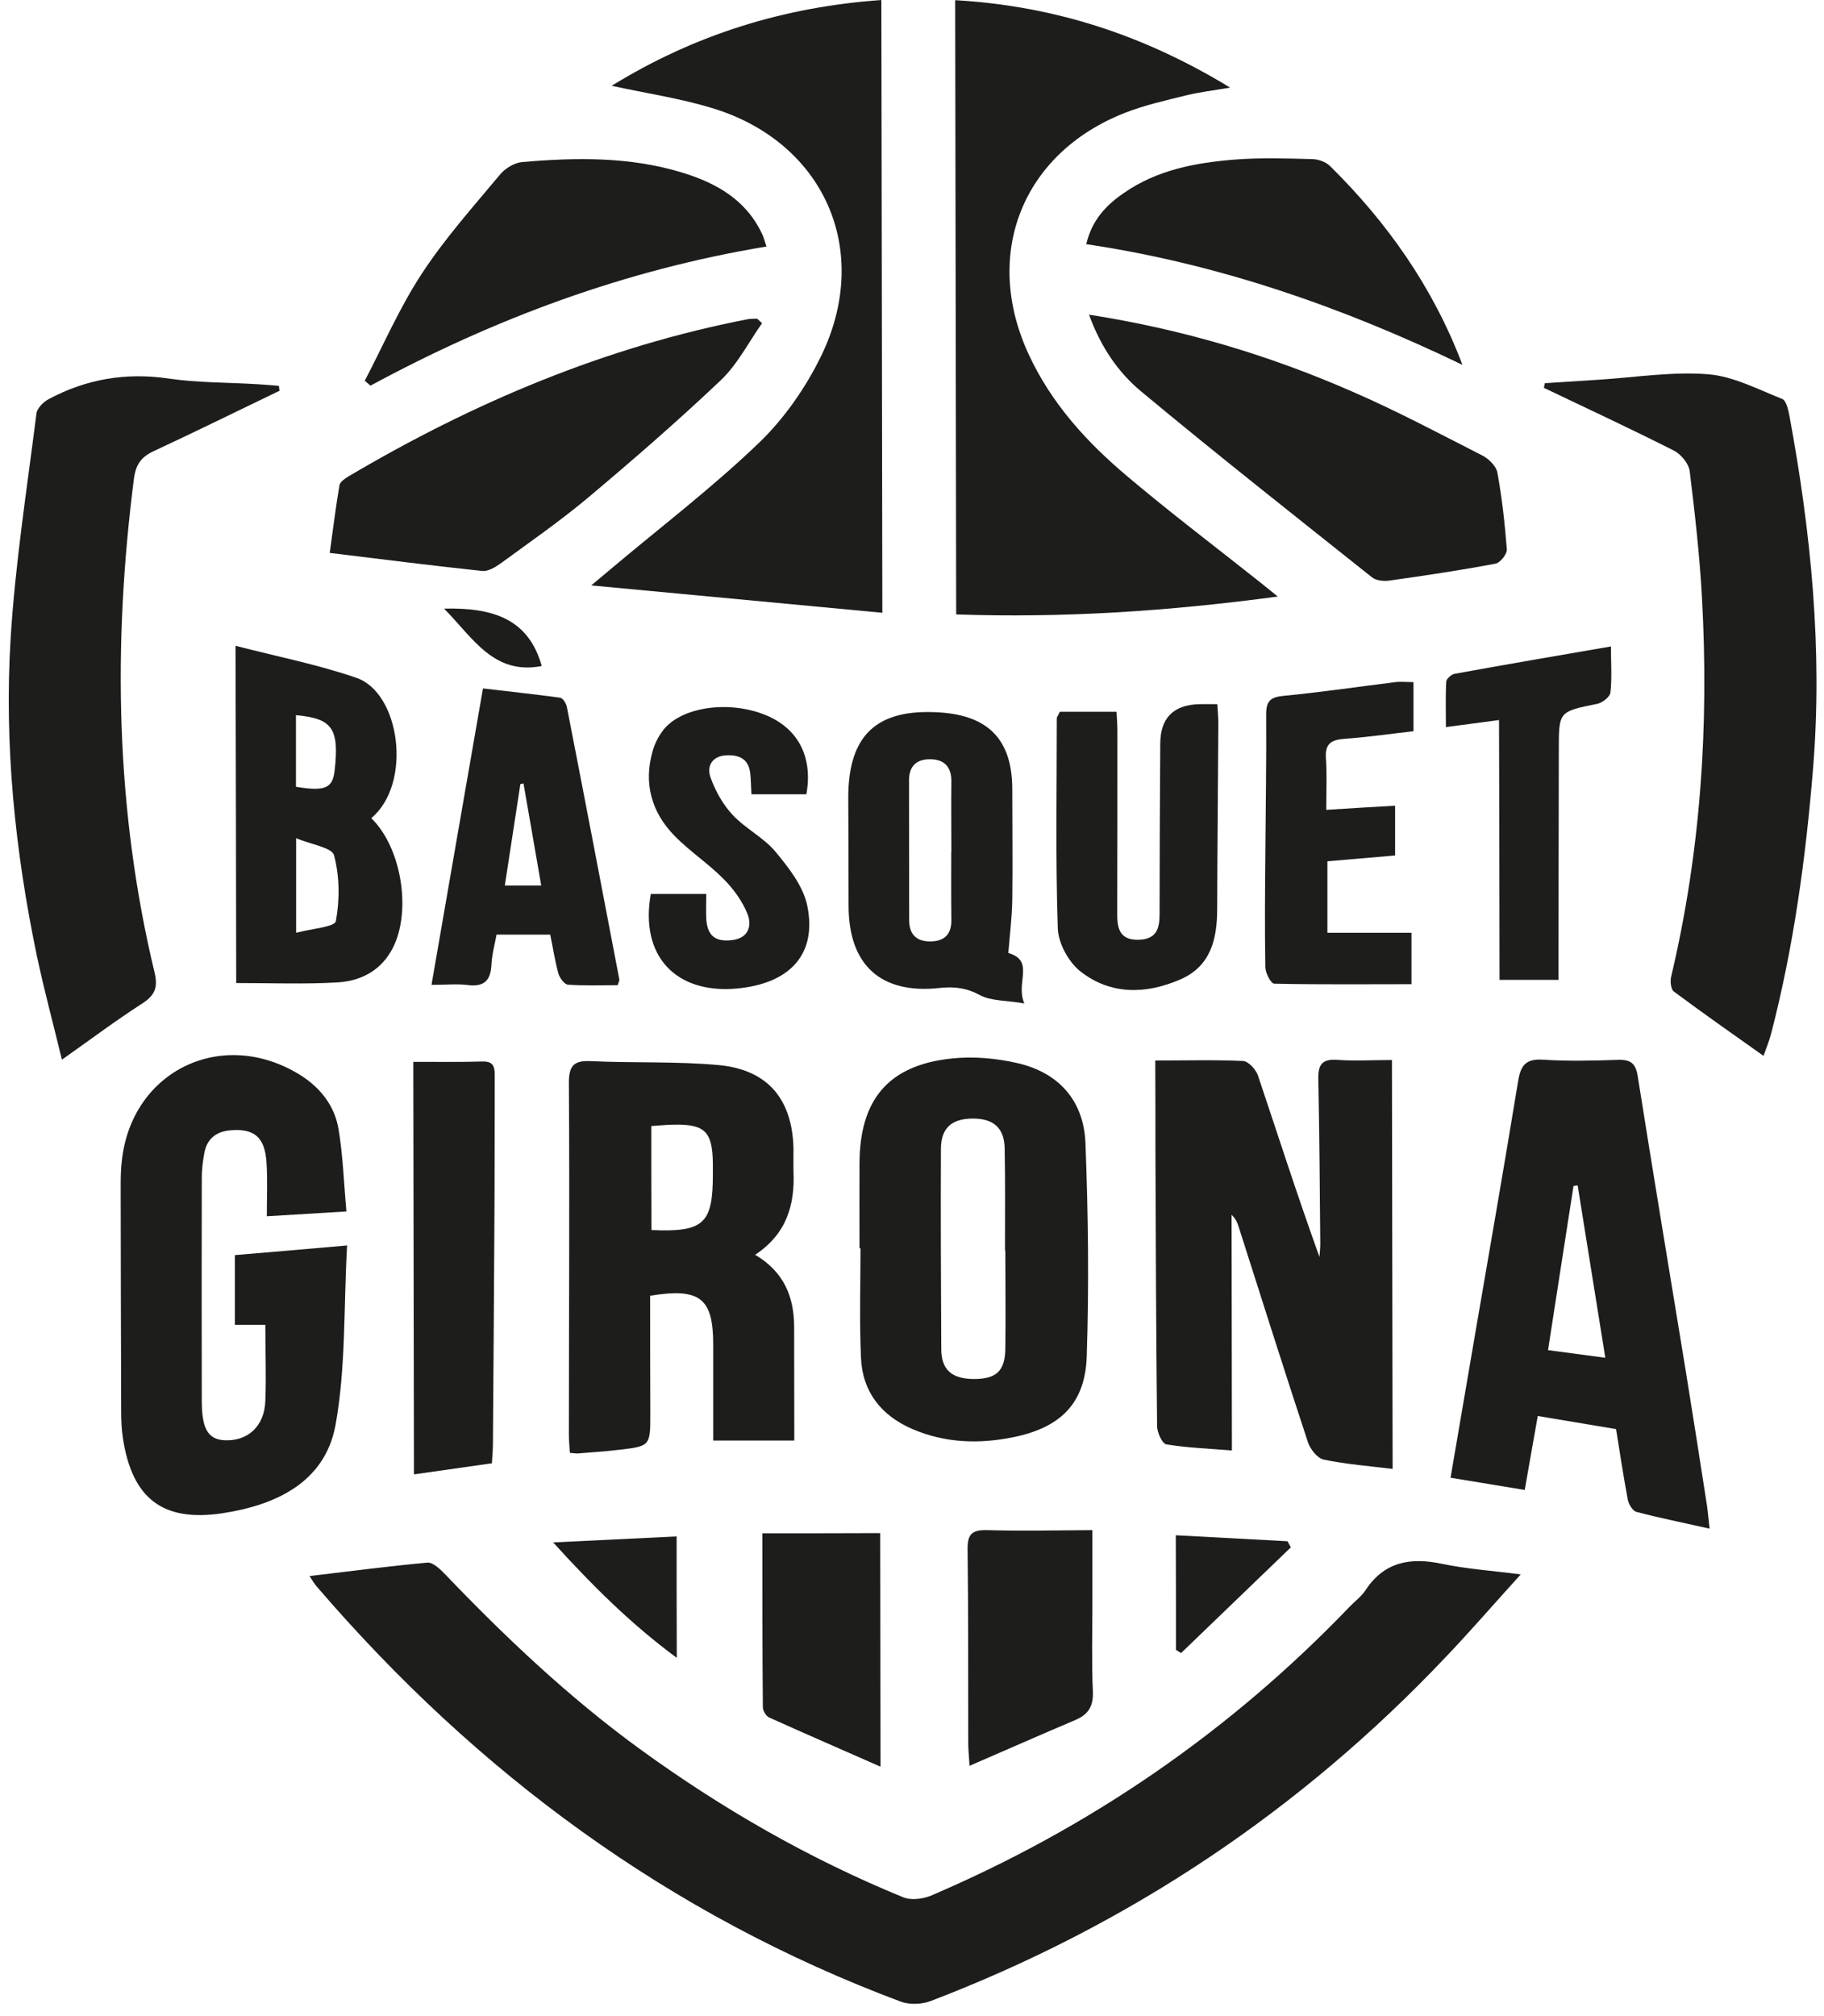 <?xml version="1.0" encoding="UTF-8"?>
<svg xmlns="http://www.w3.org/2000/svg" width="86" height="95" viewBox="0 0 86 95" fill="none">
  <path d="M14.586 74.28C16.513 74.053 18.324 73.811 20.15 73.646C20.415 73.623 20.759 73.959 20.993 74.201C23.833 77.165 26.806 79.979 30.131 82.403C34.009 85.225 38.145 87.602 42.578 89.415C42.952 89.572 43.514 89.501 43.904 89.337C51.396 86.132 57.982 81.613 63.632 75.726C63.881 75.468 64.178 75.249 64.373 74.96C65.263 73.599 66.496 73.388 67.986 73.701C69.133 73.943 70.32 74.022 71.701 74.201C70.444 75.585 69.344 76.86 68.189 78.071C61.322 85.326 53.214 90.737 43.896 94.302C43.475 94.466 42.898 94.489 42.484 94.341C31.567 90.26 22.483 83.567 14.914 74.749C14.82 74.639 14.75 74.514 14.586 74.264V74.28Z" fill="#1D1D1B"></path>
  <path d="M60.253 28.114C55.071 28.81 50.131 29.13 45.083 28.958C45.067 19.311 45.051 9.726 45.036 0.008C49.624 0.274 53.838 1.595 57.998 4.128C57.139 4.276 56.523 4.347 55.922 4.495C54.946 4.738 53.955 4.957 53.026 5.324C48.196 7.224 46.315 11.985 48.501 16.699C49.57 19.014 51.255 20.859 53.175 22.469C55.196 24.174 57.303 25.768 59.371 27.41C59.597 27.59 59.824 27.77 60.253 28.122V28.114Z" fill="#1D1D1B"></path>
  <path d="M54.478 49.981C55.953 49.981 57.287 49.942 58.614 50.005C58.864 50.02 59.223 50.411 59.316 50.7C60.268 53.538 61.181 56.384 62.211 59.238C62.227 59.034 62.25 58.831 62.25 58.628C62.227 56.04 62.211 53.452 62.157 50.872C62.141 50.184 62.321 49.903 63.046 49.95C63.866 50.012 64.693 49.958 65.629 49.958C65.637 56.423 65.653 62.795 65.661 69.229C64.568 69.096 63.476 69.01 62.414 68.791C62.118 68.729 61.782 68.307 61.673 67.986C60.557 64.609 59.488 61.216 58.403 57.823C58.341 57.627 58.263 57.44 58.068 57.252C58.068 60.919 58.083 64.593 58.083 68.361C56.975 68.268 55.976 68.236 54.993 68.072C54.798 68.041 54.556 67.509 54.556 67.212C54.509 62.936 54.494 58.651 54.478 54.367C54.478 52.944 54.478 51.529 54.47 49.981H54.478Z" fill="#1D1D1B"></path>
  <path d="M72.84 18.06C73.69 18.005 74.533 17.95 75.384 17.896C77.101 17.786 78.833 17.505 80.526 17.638C81.72 17.732 82.883 18.349 84.03 18.803C84.218 18.873 84.311 19.303 84.366 19.577C85.388 25.088 85.942 30.631 85.482 36.245C85.138 40.451 84.569 44.626 83.507 48.715C83.429 49.027 83.305 49.324 83.148 49.762C81.681 48.722 80.284 47.745 78.919 46.729C78.778 46.619 78.739 46.244 78.794 46.025C80.191 40.138 80.581 34.173 80.245 28.145C80.136 26.159 79.91 24.181 79.668 22.203C79.621 21.852 79.262 21.414 78.934 21.242C76.906 20.218 74.845 19.256 72.793 18.279C72.809 18.201 72.824 18.13 72.84 18.052V18.06Z" fill="#1D1D1B"></path>
  <path d="M13.189 18.411C11.223 19.357 9.256 20.327 7.274 21.249C6.673 21.523 6.408 21.867 6.314 22.563C5.315 30.381 5.44 38.152 7.29 45.845C7.453 46.533 7.305 46.908 6.712 47.291C5.471 48.089 4.293 48.972 2.92 49.942C2.498 48.206 2.077 46.642 1.741 45.063C0.711 40.13 0.196 35.127 0.5 30.099C0.719 26.55 1.273 23.024 1.718 19.49C1.749 19.24 2.046 18.943 2.295 18.81C4.067 17.864 5.94 17.544 7.953 17.841C9.326 18.044 10.731 18.02 12.128 18.107C12.471 18.13 12.815 18.153 13.15 18.185C13.158 18.263 13.166 18.349 13.181 18.427L13.189 18.411Z" fill="#1D1D1B"></path>
  <path d="M28.828 4.05C32.761 1.626 36.959 0.328 41.555 0C41.571 9.616 41.587 19.146 41.602 28.88C37.099 28.458 32.628 28.036 27.875 27.59C28.32 27.223 28.547 27.027 28.781 26.832C31.122 24.861 33.564 23.001 35.765 20.89C36.982 19.725 38.012 18.24 38.746 16.715C41.118 11.758 38.832 6.692 33.588 5.097C32.074 4.636 30.49 4.402 28.835 4.042L28.828 4.05Z" fill="#1D1D1B"></path>
  <path d="M12.495 62.435H11.074C11.074 61.364 11.074 60.309 11.074 59.152C12.76 59.011 14.422 58.87 16.365 58.698C16.201 61.63 16.311 64.452 15.819 67.165C15.32 69.862 13.01 70.933 10.497 71.317C7.672 71.746 6.236 70.621 5.799 67.806C5.729 67.368 5.713 66.915 5.713 66.477C5.698 62.935 5.698 59.402 5.69 55.86C5.69 55.477 5.698 55.086 5.745 54.703C6.205 50.45 10.489 48.394 14.149 50.661C15.101 51.255 15.772 52.108 15.96 53.202C16.17 54.445 16.209 55.719 16.334 57.095C15.008 57.174 13.868 57.244 12.581 57.322C12.581 56.423 12.62 55.602 12.565 54.781C12.487 53.577 11.972 53.171 10.848 53.272C10.169 53.335 9.748 53.687 9.631 54.359C9.561 54.734 9.514 55.125 9.514 55.508C9.506 59.019 9.506 62.529 9.514 66.031C9.514 67.337 9.81 67.83 10.567 67.877C11.668 67.939 12.463 67.236 12.51 66.031C12.557 64.851 12.51 63.67 12.51 62.435H12.495Z" fill="#1D1D1B"></path>
  <path d="M71.896 70.222C70.71 70.027 69.586 69.839 68.392 69.644C68.782 67.384 69.149 65.234 69.516 63.076C70.21 59.042 70.913 55.008 71.576 50.966C71.693 50.231 71.927 49.887 72.746 49.942C73.925 50.02 75.119 49.989 76.305 49.95C76.89 49.934 77.124 50.122 77.218 50.724C77.951 55.352 78.724 59.98 79.481 64.609C79.824 66.719 80.152 68.83 80.48 70.941C80.527 71.254 80.55 71.575 80.605 72.044C79.38 71.77 78.256 71.543 77.156 71.254C76.976 71.207 76.797 70.902 76.75 70.683C76.547 69.604 76.383 68.518 76.196 67.353C75.01 67.157 73.823 66.954 72.505 66.735C72.302 67.892 72.099 69.002 71.888 70.23L71.896 70.222ZM72.981 63.631C73.956 63.764 74.783 63.874 75.689 63.991C75.244 61.208 74.814 58.542 74.385 55.868C74.323 55.876 74.253 55.884 74.19 55.892C73.792 58.432 73.402 60.973 72.988 63.631H72.981Z" fill="#1D1D1B"></path>
  <path d="M35.617 59.144C36.983 59.965 37.435 61.129 37.443 62.529C37.451 64.28 37.443 66.023 37.451 67.892C36.187 67.892 34.985 67.892 33.627 67.892C33.627 67.321 33.627 66.68 33.627 66.047C33.627 65.156 33.627 64.264 33.627 63.373C33.627 61.184 33.011 60.684 30.654 61.067C30.654 62.904 30.654 64.773 30.662 66.633C30.662 68.15 30.662 68.158 29.171 68.33C28.523 68.408 27.876 68.447 27.22 68.502C27.134 68.502 27.049 68.486 26.869 68.471C26.854 68.189 26.822 67.908 26.822 67.618C26.822 62.091 26.861 56.564 26.822 51.036C26.822 50.192 27.08 49.973 27.876 50.012C29.889 50.106 31.91 50.012 33.916 50.2C36.226 50.426 37.365 51.834 37.412 54.148C37.412 54.508 37.404 54.859 37.412 55.219C37.482 56.79 37.084 58.166 35.593 59.144H35.617ZM30.724 57.971C33.19 58.08 33.619 57.674 33.611 55.297C33.611 55.149 33.611 55 33.611 54.852C33.596 53.319 33.237 52.967 31.707 53.006C31.387 53.014 31.075 53.045 30.709 53.069C30.709 54.734 30.709 56.321 30.716 57.971H30.724Z" fill="#1D1D1B"></path>
  <path d="M40.525 58.823C40.525 57.486 40.517 56.15 40.525 54.813C40.541 51.81 41.898 50.2 44.864 49.887C45.878 49.778 46.947 49.872 47.946 50.098C49.889 50.536 51.091 51.842 51.177 53.851C51.309 57.205 51.349 60.567 51.239 63.921C51.169 66.133 50.006 67.275 47.806 67.728C46.183 68.064 44.559 68.017 43.007 67.345C41.547 66.712 40.665 65.594 40.595 63.999C40.517 62.279 40.572 60.551 40.572 58.831C40.564 58.831 40.548 58.831 40.541 58.831L40.525 58.823ZM47.4 58.933C47.4 58.933 47.392 58.933 47.384 58.933C47.384 57.33 47.4 55.727 47.369 54.125C47.353 53.147 46.83 52.702 45.824 52.717C44.864 52.733 44.372 53.171 44.364 54.125C44.349 57.275 44.364 60.418 44.38 63.569C44.38 64.562 44.879 64.984 45.909 64.992C46.963 64.992 47.384 64.632 47.4 63.569C47.423 62.029 47.4 60.481 47.4 58.941V58.933Z" fill="#1D1D1B"></path>
  <path d="M51.349 14.831C55.758 15.519 59.832 16.738 63.749 18.451C65.841 19.358 67.854 20.429 69.891 21.468C70.195 21.625 70.546 21.969 70.601 22.274C70.819 23.47 70.952 24.682 71.046 25.893C71.061 26.112 70.733 26.527 70.507 26.566C68.845 26.879 67.175 27.129 65.505 27.363C65.24 27.402 64.881 27.363 64.686 27.207C61.041 24.306 57.389 21.429 53.807 18.451C52.722 17.552 51.903 16.355 51.349 14.839V14.831Z" fill="#1D1D1B"></path>
  <path d="M35.937 15.222C35.297 16.129 34.774 17.169 33.986 17.919C31.965 19.834 29.858 21.664 27.727 23.454C26.409 24.557 24.988 25.542 23.599 26.558C23.349 26.738 23.014 26.933 22.741 26.91C20.392 26.66 18.043 26.363 15.546 26.058C15.702 24.955 15.827 23.908 16.006 22.868C16.03 22.712 16.264 22.555 16.428 22.454C22.312 18.974 28.531 16.348 35.266 15.042C35.406 15.019 35.554 15.026 35.695 15.019C35.773 15.089 35.851 15.159 35.929 15.23L35.937 15.222Z" fill="#1D1D1B"></path>
  <path d="M11.137 46.322C11.129 41.029 11.121 35.861 11.105 30.436C13.072 30.944 14.984 31.319 16.802 31.945C18.878 32.656 19.448 36.94 17.505 38.559C18.917 39.927 19.416 42.906 18.527 44.665C17.988 45.728 17.036 46.228 15.936 46.299C14.375 46.392 12.799 46.33 11.137 46.33V46.322ZM13.962 39.505C13.962 41.108 13.962 42.421 13.962 43.961C14.695 43.766 15.788 43.687 15.835 43.414C16.022 42.405 16.014 41.295 15.749 40.31C15.647 39.935 14.656 39.802 13.946 39.497L13.962 39.505ZM13.954 33.712C13.954 34.877 13.954 35.987 13.954 37.081C15.335 37.308 15.686 37.151 15.78 36.299C15.998 34.329 15.671 33.86 13.946 33.704L13.954 33.712Z" fill="#1D1D1B"></path>
  <path d="M36.14 11.618C29.475 12.72 23.318 15.011 17.465 18.177C17.38 18.099 17.286 18.021 17.2 17.942C18.082 16.254 18.847 14.479 19.892 12.892C20.977 11.235 22.312 9.741 23.584 8.217C23.826 7.928 24.255 7.67 24.621 7.638C27.142 7.419 29.67 7.38 32.129 8.123C33.76 8.616 35.195 9.413 35.952 11.07C36.015 11.203 36.046 11.344 36.14 11.626V11.618Z" fill="#1D1D1B"></path>
  <path d="M68.946 17.192C63.304 14.479 57.475 12.438 51.216 11.508C51.482 10.367 52.16 9.663 52.995 9.092C54.556 8.006 56.367 7.67 58.208 7.521C59.418 7.427 60.635 7.466 61.853 7.498C62.149 7.498 62.516 7.63 62.719 7.834C65.427 10.508 67.581 13.564 68.954 17.2L68.946 17.192Z" fill="#1D1D1B"></path>
  <path d="M47.541 44.915C48.813 45.275 47.861 46.338 48.298 47.291C47.431 47.143 46.729 47.182 46.206 46.901C45.566 46.557 44.997 46.486 44.287 46.564C41.524 46.861 40.018 45.478 40.01 42.71C40.01 41.014 40.002 39.325 39.995 37.628C39.987 34.634 41.337 33.375 44.341 33.579C46.628 33.735 47.72 34.892 47.728 37.175C47.728 38.926 47.751 40.677 47.728 42.429C47.712 43.25 47.611 44.071 47.541 44.907V44.915ZM44.856 40.13C44.856 39.036 44.841 37.933 44.856 36.839C44.864 36.135 44.521 35.783 43.842 35.783C43.202 35.783 42.859 36.12 42.859 36.776C42.859 38.973 42.866 41.17 42.866 43.359C42.866 44.078 43.249 44.391 43.92 44.368C44.568 44.344 44.872 43.992 44.856 43.336C44.841 42.264 44.849 41.201 44.849 40.13H44.856Z" fill="#1D1D1B"></path>
  <path d="M25.932 44.047C25.089 44.047 24.301 44.047 23.412 44.047C23.326 44.508 23.193 44.993 23.17 45.478C23.131 46.244 22.795 46.518 22.046 46.424C21.554 46.361 21.047 46.416 20.345 46.416C21.156 41.725 21.952 37.159 22.772 32.445C24.02 32.594 25.214 32.719 26.408 32.883C26.541 32.898 26.697 33.157 26.728 33.321C27.563 37.597 28.383 41.882 29.202 46.166C29.21 46.221 29.171 46.275 29.124 46.432C28.367 46.432 27.571 46.463 26.783 46.408C26.619 46.4 26.392 46.095 26.33 45.892C26.166 45.298 26.073 44.68 25.94 44.032L25.932 44.047ZM24.676 36.925L24.535 36.956C24.293 38.52 24.051 40.091 23.802 41.733H25.518C25.238 40.099 24.957 38.512 24.683 36.925H24.676Z" fill="#1D1D1B"></path>
  <path d="M49.976 33.547H52.644C52.66 33.837 52.684 34.149 52.684 34.462C52.684 37.347 52.684 40.232 52.676 43.117C52.676 43.852 52.863 44.328 53.729 44.289C54.548 44.25 54.673 43.734 54.673 43.078C54.673 40.404 54.689 37.722 54.705 35.048C54.71 33.85 55.313 33.229 56.515 33.188C56.78 33.18 57.038 33.188 57.397 33.188C57.413 33.539 57.452 33.852 57.444 34.173C57.428 37.058 57.397 39.943 57.389 42.827C57.389 44.25 57.093 45.532 55.657 46.158C54.041 46.861 52.364 46.901 50.943 45.783C50.381 45.345 49.898 44.453 49.874 43.75C49.765 40.451 49.827 37.151 49.827 33.852C49.827 33.797 49.874 33.751 49.96 33.563L49.976 33.547Z" fill="#1D1D1B"></path>
  <path d="M19.486 50.044C20.696 50.044 21.726 50.059 22.756 50.028C23.349 50.012 23.326 50.388 23.326 50.794C23.318 53.085 23.326 55.368 23.31 57.658C23.294 61.137 23.263 64.609 23.24 68.088C23.24 68.353 23.209 68.612 23.193 68.963C21.983 69.135 20.79 69.307 19.517 69.487C19.51 63.014 19.494 56.595 19.486 50.051V50.044Z" fill="#1D1D1B"></path>
  <path d="M66.644 32.132C66.644 32.891 66.644 33.626 66.644 34.462C65.544 34.587 64.459 34.744 63.374 34.822C62.75 34.869 62.469 35.064 62.516 35.736C62.57 36.503 62.531 37.269 62.531 38.168C63.624 38.097 64.67 38.035 65.778 37.972C65.778 38.793 65.778 39.52 65.778 40.318C64.709 40.412 63.678 40.498 62.586 40.592C62.586 41.694 62.586 42.796 62.586 43.961H66.55C66.55 44.712 66.55 45.462 66.55 46.385C64.389 46.385 62.235 46.408 60.081 46.361C59.925 46.361 59.667 45.861 59.66 45.595C59.628 43.812 59.644 42.03 59.66 40.248C59.675 38.051 59.714 35.854 59.699 33.657C59.699 33.047 59.894 32.859 60.502 32.797C62.274 32.625 64.03 32.367 65.793 32.148C66.051 32.117 66.316 32.148 66.636 32.148L66.644 32.132Z" fill="#1D1D1B"></path>
  <path d="M38.012 37.433H35.429C35.406 37.05 35.406 36.761 35.375 36.471C35.312 35.791 34.883 35.572 34.267 35.596C33.588 35.619 33.315 36.096 33.494 36.62C33.72 37.261 34.079 37.91 34.54 38.402C35.141 39.051 35.999 39.466 36.561 40.138C37.185 40.889 37.864 41.756 38.059 42.671C38.535 44.962 37.255 46.353 34.75 46.588C31.84 46.854 30.162 45.032 30.685 42.132C31.496 42.132 32.324 42.132 33.299 42.132C33.299 42.554 33.283 42.929 33.299 43.297C33.346 44.094 33.72 44.407 34.524 44.305C35.304 44.211 35.461 43.617 35.242 43.07C35 42.468 34.579 41.889 34.118 41.428C33.393 40.693 32.503 40.114 31.785 39.372C30.724 38.277 30.341 36.933 30.763 35.424C30.864 35.064 31.044 34.697 31.278 34.4C32.175 33.266 34.524 32.984 36.249 33.766C37.685 34.423 38.324 35.744 38.02 37.433H38.012Z" fill="#1D1D1B"></path>
  <path d="M45.714 83.231C45.683 82.707 45.652 82.45 45.652 82.192C45.644 79.135 45.66 76.07 45.621 73.013C45.613 72.294 45.839 72.098 46.534 72.114C48.157 72.161 49.78 72.122 51.505 72.114C51.505 73.404 51.505 74.467 51.505 75.531C51.505 76.93 51.466 78.329 51.528 79.721C51.559 80.44 51.294 80.816 50.678 81.073C49.054 81.761 47.447 82.473 45.707 83.224L45.714 83.231Z" fill="#1D1D1B"></path>
  <path d="M70.663 33.938C69.773 34.056 69.047 34.149 68.174 34.267C68.174 33.524 68.15 32.828 68.189 32.132C68.189 31.999 68.423 31.788 68.579 31.757C70.991 31.319 73.402 30.905 75.954 30.467C75.954 31.241 76.008 31.945 75.93 32.641C75.907 32.844 75.548 33.125 75.306 33.172C73.496 33.539 73.496 33.524 73.496 35.346C73.496 38.614 73.48 41.881 73.48 45.149C73.48 45.47 73.48 45.791 73.48 46.181C72.528 46.181 71.654 46.181 70.702 46.181C70.702 42.116 70.686 38.058 70.678 33.931L70.663 33.938Z" fill="#1D1D1B"></path>
  <path d="M35.952 72.263C37.841 72.263 39.636 72.263 41.501 72.255C41.501 75.804 41.516 79.4 41.516 83.263C39.69 82.457 37.973 81.715 36.257 80.941C36.116 80.878 35.968 80.62 35.968 80.456C35.944 77.766 35.944 75.069 35.944 72.27L35.952 72.263Z" fill="#1D1D1B"></path>
  <path d="M26.088 72.693C28.18 72.591 30.006 72.505 31.902 72.411C31.902 74.303 31.902 76.117 31.91 78.134C29.772 76.555 27.977 74.78 26.081 72.693H26.088Z" fill="#1D1D1B"></path>
  <path d="M55.446 77.767C55.446 76.007 55.446 74.248 55.438 72.356C57.209 72.45 58.957 72.544 60.705 72.638C60.76 72.732 60.807 72.833 60.861 72.927C59.137 74.585 57.412 76.25 55.688 77.907C55.61 77.86 55.532 77.814 55.446 77.759V77.767Z" fill="#1D1D1B"></path>
  <path d="M20.938 28.684C23.209 28.63 24.918 29.146 25.542 31.39C23.279 31.827 22.311 30.076 20.938 28.684Z" fill="#1D1D1B"></path>
</svg>
